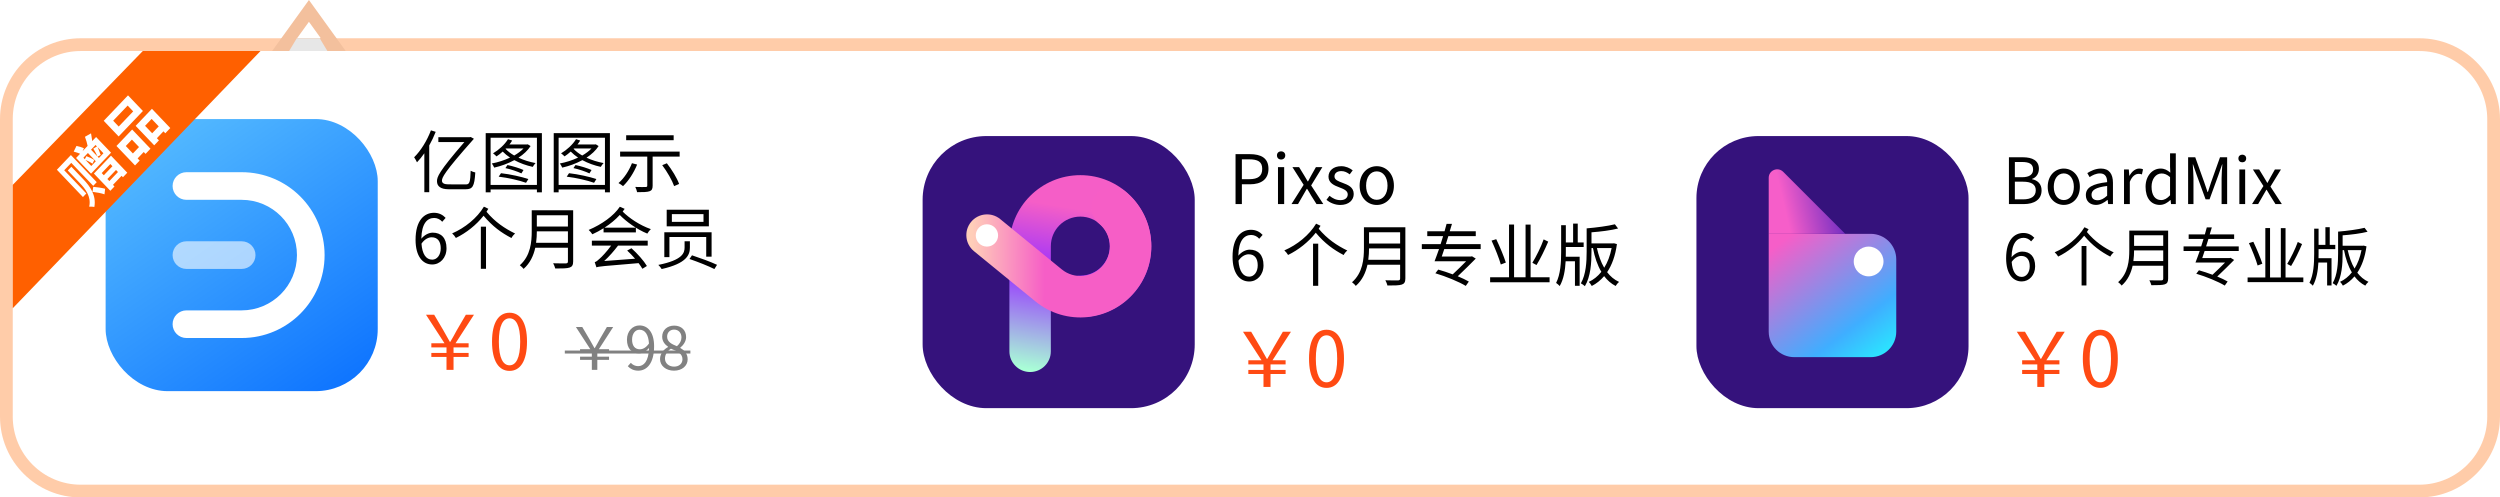 <svg width="588" height="117" viewBox="0 0 588 117" fill="none" xmlns="http://www.w3.org/2000/svg">
<path opacity="0.5" d="M19 10.5C9.335 10.5 1.5 18.335 1.5 28V98C1.5 107.665 9.335 115.5 19 115.5H569C578.665 115.5 586.5 107.665 586.5 98V28C586.5 18.335 578.665 10.5 569 10.5H19Z" stroke="#FF9A54" stroke-width="3"/>
<path d="M479.172 91H480.828V87.958H484.374V87.004H480.828V85.708H484.374V84.736H481.296L485.634 78.022H483.726L481.602 81.658C481.008 82.774 480.666 83.386 480.054 84.412H479.964C479.388 83.386 479.046 82.792 478.416 81.658L476.274 78.022H474.348L478.704 84.736H475.608V85.708H479.172V87.004H475.608V87.958H479.172V91ZM494.004 91.234C496.506 91.234 498.108 88.948 498.108 84.358C498.108 79.786 496.506 77.554 494.004 77.554C491.484 77.554 489.882 79.768 489.882 84.358C489.882 88.948 491.484 91.234 494.004 91.234ZM494.004 89.92C492.492 89.92 491.484 88.246 491.484 84.358C491.484 80.506 492.492 78.868 494.004 78.868C495.498 78.868 496.506 80.506 496.506 84.358C496.506 88.246 495.498 89.92 494.004 89.92Z" fill="#FF4A13"/>
<path d="M472.5 48H476.01C478.47 48 480.18 46.935 480.18 44.775C480.18 43.275 479.25 42.405 477.945 42.15V42.075C478.965 41.745 479.55 40.785 479.55 39.69C479.55 37.755 478.005 36.99 475.77 36.99H472.5V48ZM473.895 41.685V38.1H475.59C477.3 38.1 478.185 38.58 478.185 39.87C478.185 40.98 477.42 41.685 475.53 41.685H473.895ZM473.895 46.89V42.735H475.815C477.735 42.735 478.815 43.365 478.815 44.73C478.815 46.215 477.705 46.89 475.815 46.89H473.895ZM485.403 48.195C487.398 48.195 489.183 46.635 489.183 43.935C489.183 41.22 487.398 39.645 485.403 39.645C483.408 39.645 481.623 41.22 481.623 43.935C481.623 46.635 483.408 48.195 485.403 48.195ZM485.403 47.055C483.993 47.055 483.048 45.81 483.048 43.935C483.048 42.06 483.993 40.785 485.403 40.785C486.813 40.785 487.773 42.06 487.773 43.935C487.773 45.81 486.813 47.055 485.403 47.055ZM492.976 48.195C493.981 48.195 494.896 47.67 495.676 47.025H495.721L495.841 48H496.966V42.99C496.966 40.98 496.126 39.645 494.146 39.645C492.841 39.645 491.686 40.23 490.936 40.71L491.476 41.655C492.121 41.22 492.976 40.785 493.921 40.785C495.256 40.785 495.601 41.79 495.601 42.84C492.136 43.23 490.591 44.115 490.591 45.885C490.591 47.355 491.611 48.195 492.976 48.195ZM493.366 47.1C492.556 47.1 491.926 46.725 491.926 45.795C491.926 44.745 492.856 44.07 495.601 43.74V46.02C494.806 46.725 494.161 47.1 493.366 47.1ZM499.568 48H500.933V42.765C501.473 41.37 502.313 40.89 502.988 40.89C503.318 40.89 503.513 40.92 503.783 41.025L504.038 39.825C503.783 39.69 503.528 39.645 503.168 39.645C502.253 39.645 501.428 40.305 500.858 41.34H500.813L500.693 39.855H499.568V48ZM507.997 48.195C508.972 48.195 509.827 47.67 510.472 47.04H510.517L510.637 48H511.747V36.06H510.397V39.195L510.457 40.605C509.737 40.005 509.122 39.645 508.162 39.645C506.302 39.645 504.637 41.295 504.637 43.935C504.637 46.65 505.957 48.195 507.997 48.195ZM508.297 47.055C506.857 47.055 506.047 45.885 506.047 43.92C506.047 42.06 507.082 40.8 508.402 40.8C509.077 40.8 509.692 41.04 510.397 41.655V45.93C509.707 46.68 509.047 47.055 508.297 47.055ZM514.644 48H515.904V41.91C515.904 40.965 515.799 39.63 515.739 38.67H515.799L516.669 41.175L518.754 46.89H519.684L521.769 41.175L522.639 38.67H522.699C522.624 39.63 522.519 40.965 522.519 41.91V48H523.824V36.99H522.144L520.044 42.885C519.789 43.65 519.549 44.415 519.294 45.18H519.219C518.949 44.415 518.694 43.65 518.439 42.885L516.324 36.99H514.644V48ZM526.696 48H528.061V39.855H526.696V48ZM527.386 38.175C527.926 38.175 528.301 37.815 528.301 37.26C528.301 36.735 527.926 36.375 527.386 36.375C526.846 36.375 526.471 36.735 526.471 37.26C526.471 37.815 526.846 38.175 527.386 38.175ZM529.672 48H531.112L532.207 46.095C532.492 45.6 532.762 45.105 533.047 44.64H533.122C533.422 45.105 533.722 45.6 533.992 46.095L535.192 48H536.692L534.007 43.89L536.482 39.855H535.057L534.052 41.64C533.812 42.105 533.572 42.555 533.317 43.005H533.257C532.987 42.555 532.702 42.105 532.447 41.64L531.352 39.855H529.882L532.357 43.755L529.672 48ZM475.395 60.195C476.73 60.195 477.39 61.14 477.39 62.625C477.39 64.125 476.565 65.13 475.515 65.13C474.135 65.13 473.31 63.885 473.145 61.605C473.82 60.6 474.705 60.195 475.395 60.195ZM475.515 66.195C477.225 66.195 478.665 64.755 478.665 62.625C478.665 60.33 477.48 59.175 475.62 59.175C474.75 59.175 473.79 59.685 473.115 60.51C473.175 57.09 474.45 55.935 475.95 55.935C476.625 55.935 477.285 56.25 477.72 56.775L478.47 55.92C477.87 55.275 477.045 54.795 475.905 54.795C473.775 54.795 471.84 56.445 471.84 60.75C471.84 64.38 473.4 66.195 475.515 66.195ZM489.59 67.14H490.73V57.855H489.59V67.14ZM490.265 53.445C488.765 55.95 486.08 58.125 483.26 59.34C483.56 59.595 483.905 60.03 484.085 60.345C486.365 59.235 488.585 57.495 490.19 55.44C492.155 57.795 494.12 59.205 496.34 60.36C496.505 60.015 496.85 59.595 497.15 59.37C494.84 58.245 492.74 56.835 490.835 54.57C490.985 54.36 491.105 54.135 491.24 53.91L490.265 53.445ZM501.77 61.41C501.89 60.525 501.935 59.67 501.935 58.89H508.79V61.41H501.77ZM508.79 55.335V57.825H501.935V55.335H508.79ZM509.945 54.24H500.81V58.83C500.81 61.215 500.57 64.26 498.185 66.36C498.41 66.525 498.86 66.93 499.01 67.17C500.465 65.895 501.215 64.2 501.59 62.505H508.79V65.505C508.79 65.835 508.67 65.94 508.325 65.955C507.98 65.955 506.78 65.97 505.535 65.925C505.715 66.24 505.925 66.765 506 67.08C507.605 67.08 508.595 67.065 509.165 66.87C509.72 66.69 509.945 66.3 509.945 65.52V54.24ZM526.55 59.04V57.96H518.87C519.05 57.375 519.23 56.775 519.425 56.19H525.47V55.125H519.725C519.905 54.555 520.07 54 520.22 53.49H519.035C518.915 54 518.75 54.555 518.585 55.125H514.775V56.19H518.27C518.105 56.775 517.91 57.375 517.715 57.96H513.575V59.04H517.37C517.01 60.045 516.68 60.99 516.38 61.74H523.34C522.5 62.61 521.39 63.675 520.385 64.62C519.29 64.215 518.18 63.84 517.19 63.57L516.56 64.38C518.855 65.055 521.81 66.27 523.265 67.17L523.94 66.21C523.31 65.835 522.455 65.445 521.495 65.04C522.875 63.735 524.39 62.25 525.47 61.14L524.63 60.63L524.435 60.69H517.97C518.15 60.18 518.33 59.625 518.525 59.04H526.55ZM540.44 56.91C539.855 58.56 538.775 60.72 537.95 62.07L538.865 62.565C539.72 61.185 540.725 59.115 541.445 57.405L540.44 56.91ZM532.1 62.025C531.695 60.72 530.78 58.53 529.985 56.865L528.95 57.18C529.73 58.875 530.63 61.125 530.99 62.445L532.1 62.025ZM537.56 65.265V53.655H536.45V65.265H533.915V53.64H532.805V65.265H528.635V66.36H541.745V65.265H537.56ZM545.33 58.59H549.26V57.585H547.955V53.43H546.935V57.585H545.33V53.775H544.295V59.685C544.295 61.935 544.16 64.62 543.185 66.51C543.425 66.675 543.815 66.99 543.98 67.2C544.85 65.685 545.18 63.72 545.285 61.74H547.34V67.14H548.375V60.735H545.315C545.33 60.375 545.33 60.015 545.33 59.67V58.59ZM555.425 58.83C555.095 60.525 554.525 61.995 553.79 63.165C553.055 61.935 552.545 60.435 552.185 58.83H555.425ZM555.935 57.765L555.755 57.795H550.985V55.35C553.01 55.2 555.26 54.915 556.85 54.51L556.145 53.58C554.645 53.955 552.11 54.3 549.92 54.48V59.61C549.92 61.83 549.785 64.62 548.645 66.6C548.915 66.735 549.32 67.035 549.53 67.23C550.805 65.1 550.985 62.115 550.985 59.61V58.83H551.315C551.69 60.825 552.29 62.61 553.16 64.065C552.365 65.07 551.405 65.82 550.385 66.285C550.61 66.495 550.895 66.9 551.045 67.185C552.08 66.66 552.98 65.94 553.775 65.01C554.465 65.925 555.305 66.66 556.31 67.185C556.49 66.885 556.805 66.495 557.06 66.285C556.01 65.805 555.14 65.07 554.435 64.14C555.485 62.58 556.25 60.525 556.595 57.945L555.935 57.765Z" fill="black"/>
<g clip-path="url(#clip0_1542_9329)" filter="url(#filter0_i_1542_9329)">
<g clip-path="url(#clip1_1542_9329)">
<rect width="64" height="64" transform="translate(399 32)" fill="#35127C"/>
<path d="M416 55H440C443.314 55 446 57.686 446 61V78C446 81.314 443.314 84 440 84H422C418.686 84 416 81.314 416 78V55Z" fill="url(#paint0_linear_1542_9329)"/>
<path d="M416 41.828C416 40.046 418.154 39.154 419.414 40.414L434 55H416V41.828Z" fill="url(#paint1_linear_1542_9329)"/>
<path d="M443 61.5C443 63.433 441.433 65 439.5 65C437.567 65 436 63.433 436 61.5C436 59.567 437.567 58 439.5 58C441.433 58 443 59.567 443 61.5Z" fill="white"/>
</g>
</g>
<path d="M105.016 87H106.672V83.958H110.218V83.004H106.672V81.708H110.218V80.736H107.14L111.478 74.022H109.57L107.446 77.658C106.852 78.774 106.51 79.386 105.898 80.412H105.808C105.232 79.386 104.89 78.792 104.26 77.658L102.118 74.022H100.192L104.548 80.736H101.452V81.708H105.016V83.004H101.452V83.958H105.016V87ZM119.848 87.234C122.35 87.234 123.952 84.948 123.952 80.358C123.952 75.786 122.35 73.554 119.848 73.554C117.328 73.554 115.726 75.768 115.726 80.358C115.726 84.948 117.328 87.234 119.848 87.234ZM119.848 85.92C118.336 85.92 117.328 84.246 117.328 80.358C117.328 76.506 118.336 74.868 119.848 74.868C121.342 74.868 122.35 76.506 122.35 80.358C122.35 84.246 121.342 85.92 119.848 85.92Z" fill="#FF4A13"/>
<path d="M139.2 87H140.488V84.634H143.246V83.892H140.488V82.884H143.246V82.128H140.852L144.226 76.906H142.742L141.09 79.734C140.628 80.602 140.362 81.078 139.886 81.876H139.816C139.368 81.078 139.102 80.616 138.612 79.734L136.946 76.906H135.448L138.836 82.128H136.428V82.884H139.2V83.892H136.428V84.634H139.2V87ZM148.664 79.874C148.664 78.474 149.42 77.55 150.4 77.55C151.716 77.55 152.5 78.67 152.64 80.784C151.982 81.75 151.198 82.156 150.498 82.156C149.28 82.156 148.664 81.26 148.664 79.874ZM150.12 87.182C152.052 87.182 153.844 85.586 153.844 81.428C153.844 78.166 152.374 76.542 150.4 76.542C148.804 76.542 147.46 77.886 147.46 79.874C147.46 82.002 148.58 83.108 150.288 83.108C151.142 83.108 152.024 82.618 152.654 81.848C152.556 85.026 151.408 86.118 150.078 86.118C149.42 86.118 148.79 85.824 148.37 85.334L147.656 86.132C148.23 86.734 149.014 87.182 150.12 87.182ZM158.516 87.182C160.448 87.182 161.736 86.02 161.736 84.522C161.736 83.122 160.896 82.352 160 81.834V81.764C160.616 81.288 161.372 80.364 161.372 79.286C161.372 77.704 160.308 76.584 158.558 76.584C156.962 76.584 155.744 77.62 155.744 79.188C155.744 80.266 156.374 81.036 157.13 81.554V81.624C156.192 82.128 155.24 83.08 155.24 84.452C155.24 86.034 156.626 87.182 158.516 87.182ZM159.216 81.428C158.012 80.952 156.906 80.42 156.906 79.188C156.906 78.194 157.592 77.522 158.544 77.522C159.65 77.522 160.28 78.348 160.28 79.356C160.28 80.112 159.916 80.812 159.216 81.428ZM158.544 86.23C157.312 86.23 156.402 85.432 156.402 84.34C156.402 83.36 156.976 82.548 157.802 82.016C159.258 82.604 160.518 83.122 160.518 84.494C160.518 85.516 159.72 86.23 158.544 86.23Z" fill="#818181"/>
<path d="M132.844 82.45H162.38V83.15H132.844V82.45Z" fill="#818181"/>
<path d="M101.356 30.656C100.444 33.072 98.972 35.456 97.404 36.992C97.612 37.264 97.948 37.888 98.076 38.176C98.668 37.568 99.26 36.832 99.804 36.048V45.2H100.956V34.208C101.532 33.184 102.06 32.08 102.476 31.008L101.356 30.656ZM105.436 43.36C104.54 43.36 103.948 43.104 103.948 42.512C103.948 41.776 104.348 40.656 111.292 32.832C111.356 32.768 111.42 32.704 111.468 32.64L110.716 32.224L110.428 32.272H103.1V33.408H109.228C103.068 40.512 102.78 41.648 102.78 42.64C102.78 43.792 103.628 44.512 105.516 44.512H109.532C111.132 44.512 111.596 43.904 111.788 40.56C111.452 40.496 111.004 40.336 110.7 40.16C110.62 42.864 110.428 43.376 109.58 43.376L105.436 43.36ZM117.292 41.552C119.468 41.808 122.22 42.448 123.724 42.992L124.268 42.112C122.716 41.584 119.98 40.976 117.836 40.736L117.292 41.552ZM118.876 39.536C120.14 39.808 121.756 40.352 122.636 40.784L123.132 39.984C122.236 39.584 120.636 39.072 119.356 38.816L118.876 39.536ZM119.004 34.912H123.132C122.556 35.52 121.804 36.08 120.94 36.576C120.124 36.112 119.436 35.584 118.908 35.008L119.004 34.912ZM124.124 33.936L123.932 33.984H119.82C120.06 33.68 120.284 33.376 120.46 33.056L119.484 32.736C118.684 34.032 117.324 35.264 115.964 36.064C116.204 36.224 116.604 36.592 116.78 36.784C117.276 36.464 117.756 36.08 118.236 35.648C118.732 36.16 119.324 36.64 119.964 37.072C118.604 37.696 117.084 38.192 115.676 38.448C115.868 38.688 116.124 39.152 116.236 39.424C117.804 39.072 119.468 38.48 120.972 37.664C122.3 38.384 123.804 38.928 125.308 39.248C125.452 38.976 125.756 38.56 125.964 38.352C124.572 38.096 123.164 37.664 121.948 37.088C123.116 36.32 124.124 35.408 124.796 34.352L124.124 33.936ZM115.388 43.504V32.4H126.284V43.504H115.388ZM114.236 31.312V45.232H115.388V44.56H126.284V45.232H127.452V31.312H114.236ZM133.292 41.552C135.468 41.808 138.22 42.448 139.724 42.992L140.268 42.112C138.716 41.584 135.98 40.976 133.836 40.736L133.292 41.552ZM134.876 39.536C136.14 39.808 137.756 40.352 138.636 40.784L139.132 39.984C138.236 39.584 136.636 39.072 135.356 38.816L134.876 39.536ZM135.004 34.912H139.132C138.556 35.52 137.804 36.08 136.94 36.576C136.124 36.112 135.436 35.584 134.908 35.008L135.004 34.912ZM140.124 33.936L139.932 33.984H135.82C136.06 33.68 136.284 33.376 136.46 33.056L135.484 32.736C134.684 34.032 133.324 35.264 131.964 36.064C132.204 36.224 132.604 36.592 132.78 36.784C133.276 36.464 133.756 36.08 134.236 35.648C134.732 36.16 135.324 36.64 135.964 37.072C134.604 37.696 133.084 38.192 131.676 38.448C131.868 38.688 132.124 39.152 132.236 39.424C133.804 39.072 135.468 38.48 136.972 37.664C138.3 38.384 139.804 38.928 141.308 39.248C141.452 38.976 141.756 38.56 141.964 38.352C140.572 38.096 139.164 37.664 137.948 37.088C139.116 36.32 140.124 35.408 140.796 34.352L140.124 33.936ZM131.388 43.504V32.4H142.284V43.504H131.388ZM130.236 31.312V45.232H131.388V44.56H142.284V45.232H143.452V31.312H130.236ZM158.444 31.808H147.276V32.976H158.444V31.808ZM148.636 38.384C147.932 40.192 146.78 41.936 145.468 43.056C145.772 43.216 146.316 43.584 146.54 43.776C147.82 42.56 149.068 40.656 149.852 38.704L148.636 38.384ZM155.756 38.848C156.924 40.4 158.108 42.464 158.556 43.776L159.724 43.264C159.26 41.92 158.012 39.888 156.844 38.4L155.756 38.848ZM145.852 35.664V36.832H152.236V43.648C152.236 43.904 152.14 43.984 151.836 43.984C151.548 44 150.508 44 149.42 43.968C149.596 44.32 149.788 44.848 149.852 45.2C151.244 45.2 152.188 45.184 152.748 44.992C153.308 44.8 153.5 44.432 153.5 43.68V36.832H159.852V35.664H145.852ZM101.532 55.808C102.956 55.808 103.66 56.816 103.66 58.4C103.66 60 102.78 61.072 101.66 61.072C100.188 61.072 99.308 59.744 99.132 57.312C99.852 56.24 100.796 55.808 101.532 55.808ZM101.66 62.208C103.484 62.208 105.02 60.672 105.02 58.4C105.02 55.952 103.756 54.72 101.772 54.72C100.844 54.72 99.82 55.264 99.1 56.144C99.164 52.496 100.524 51.264 102.124 51.264C102.844 51.264 103.548 51.6 104.012 52.16L104.812 51.248C104.172 50.56 103.292 50.048 102.076 50.048C99.804 50.048 97.74 51.808 97.74 56.4C97.74 60.272 99.404 62.208 101.66 62.208ZM113.095 63.216H114.311V53.312H113.095V63.216ZM113.815 48.608C112.215 51.28 109.351 53.6 106.343 54.896C106.663 55.168 107.031 55.632 107.223 55.968C109.655 54.784 112.023 52.928 113.735 50.736C115.831 53.248 117.927 54.752 120.295 55.984C120.471 55.616 120.839 55.168 121.159 54.928C118.695 53.728 116.455 52.224 114.423 49.808C114.583 49.584 114.711 49.344 114.855 49.104L113.815 48.608ZM126.087 57.104C126.215 56.16 126.263 55.248 126.263 54.416H133.575V57.104H126.087ZM133.575 50.624V53.28H126.263V50.624H133.575ZM134.807 49.456H125.063V54.352C125.063 56.896 124.807 60.144 122.263 62.384C122.503 62.56 122.983 62.992 123.143 63.248C124.695 61.888 125.495 60.08 125.895 58.272H133.575V61.472C133.575 61.824 133.447 61.936 133.079 61.952C132.711 61.952 131.431 61.968 130.103 61.92C130.295 62.256 130.519 62.816 130.599 63.152C132.311 63.152 133.367 63.136 133.975 62.928C134.567 62.736 134.807 62.32 134.807 61.488V49.456ZM139.207 57.76H143.751C142.711 59.184 141.511 60.448 141.063 60.816C140.583 61.28 140.215 61.584 139.879 61.648C140.007 62 140.199 62.624 140.279 62.88C140.871 62.656 141.767 62.592 150.199 61.888C150.551 62.368 150.871 62.832 151.095 63.216L152.151 62.56C151.447 61.36 149.943 59.664 148.519 58.384L147.511 58.928C148.119 59.488 148.791 60.176 149.367 60.848L142.103 61.392C143.255 60.352 144.375 59.072 145.367 57.76H152.343V56.608H139.207V57.76ZM145.783 48.624C144.359 50.768 141.559 52.768 138.455 54.08C138.727 54.32 139.143 54.8 139.319 55.104C140.247 54.688 141.127 54.208 141.959 53.68V54.656H149.559V53.552H142.167C143.543 52.672 144.775 51.648 145.767 50.56C147.271 52.112 149.767 53.936 152.247 54.944C152.439 54.608 152.807 54.128 153.079 53.888C150.503 53.008 147.911 51.248 146.455 49.76C146.599 49.552 146.759 49.328 146.919 49.12L145.783 48.624ZM158.023 50.368H165.463V52.176H158.023V50.368ZM156.807 49.328V53.232H166.727V49.328H156.807ZM161.015 56.752V58.208C161.015 59.472 160.567 61.168 154.839 62.304C155.111 62.544 155.479 63.024 155.623 63.28C161.543 61.952 162.263 59.904 162.263 58.24V56.752H161.015ZM162.167 60.912C164.119 61.584 166.711 62.608 168.023 63.28L168.647 62.288C167.255 61.616 164.647 60.672 162.759 60.048L162.167 60.912ZM156.247 54.624V60.48H157.447V55.744H166.103V60.368H167.367V54.624H156.247Z" fill="black"/>
<g clip-path="url(#clip2_1542_9329)" filter="url(#filter1_i_1542_9329)">
<g clip-path="url(#clip3_1542_9329)">
<rect width="64" height="64" transform="translate(24.844 28)" fill="url(#paint2_linear_1542_9329)"/>
<path d="M56.844 63.25H43.844C42.049 63.25 40.594 61.795 40.594 60C40.594 58.205 42.049 56.75 43.844 56.75H56.844C58.639 56.75 60.094 58.205 60.094 60C60.094 61.795 58.639 63.25 56.844 63.25Z" fill="white" fill-opacity="0.6"/>
<path d="M56.844 47H43.844C42.049 47 40.594 45.545 40.594 43.75C40.594 41.955 42.049 40.5 43.844 40.5H56.844C67.614 40.5 76.344 49.231 76.344 60C76.344 70.77 67.614 79.5 56.844 79.5H43.844C42.049 79.5 40.594 78.045 40.594 76.25C40.594 74.455 42.049 73 43.844 73H56.844C64.024 73 69.844 67.18 69.844 60C69.844 52.82 64.024 47 56.844 47Z" fill="white"/>
</g>
</g>
<path d="M3 43.478L33.583 12L61.267 12L3 72.5L3 43.478Z" fill="url(#paint3_linear_1542_9329)"/>
<path d="M24.096 41.554L24.937 42.436L27.614 39.63L26.773 38.748L24.096 41.554ZM17.332 35.658C17.922 35.81 18.685 36.064 19.1 36.276L19.738 34.858C19.294 34.656 18.579 34.433 17.989 34.321L17.332 35.658ZM19.98 32.174C20.241 32.832 20.531 33.845 20.666 34.575L21.777 34.038C21.729 33.339 21.574 32.326 21.41 31.363L19.98 32.174ZM15.941 40.096L18.811 43.104C19.999 44.35 21.536 46.224 20.975 48.615C21.323 48.575 21.874 48.605 22.193 48.676C22.705 45.91 21.11 43.752 19.661 42.233L16.781 39.214L15.941 40.096ZM21.758 45.12C22.695 45.231 23.913 45.454 24.579 45.708L24.724 44.401C24.058 44.188 22.859 44.026 21.932 43.945L21.758 45.12ZM13.38 39.923L19.506 46.346L20.308 45.505L15.1 40.045L16.762 38.303L21.922 43.712L22.753 42.841L16.675 36.469L13.38 39.923ZM22.086 40.825L25.952 44.877L26.928 43.854L23.922 40.703L25.952 38.576L28.918 41.686L29.933 40.622L26.106 36.611L22.086 40.825ZM25.343 42.983L26.193 43.874L29.063 40.865L28.213 39.974L25.343 42.983ZM20.27 35.557L22.869 38.282L23.604 37.512L21.004 34.787L20.27 35.557ZM19.613 37.097L22.473 34.098L24.328 36.043L21.468 39.042L19.613 37.097ZM17.892 37.158L21.41 40.845L26.116 35.912L22.599 32.224L17.892 37.158ZM19.912 37.512C20.54 37.786 21.323 38.181 21.748 38.505L22.173 37.634C21.758 37.34 20.965 36.955 20.328 36.732L19.912 37.512ZM21.941 34.959C22.28 35.476 22.695 36.276 22.956 36.834L23.681 36.438C23.497 35.902 23.169 35.111 22.879 34.402L21.941 34.959ZM26.618 28.395L30.02 24.829L31.324 26.197L27.923 29.763L26.618 28.395ZM24.396 28.415L27.904 32.093L33.615 26.106L30.107 22.428L24.396 28.415ZM27.392 34.331L31.759 38.91L32.851 37.766L29.585 34.342L31.025 32.832L34.233 36.195L35.393 34.98L31.083 30.462L27.392 34.331ZM31.904 29.601L36.272 34.179L37.383 33.014L34.117 29.59L35.663 27.97L38.881 31.343L40.05 30.117L35.731 25.589L31.904 29.601ZM30.648 36.732L31.759 37.897L34.291 35.243L33.18 34.078L30.648 36.732ZM35.209 31.951L36.32 33.116L39.026 30.279L37.915 29.114L35.209 31.951Z" fill="white"/>
<path d="M66.932 10.5L72.66 2.563L78.388 10.5H66.932Z" stroke="#F3C09D" stroke-width="3"/>
<path d="M69.8 9H75.2L77 12H68L69.8 9Z" fill="#E7E7E7"/>
<path d="M297.172 91H298.828V87.958H302.374V87.004H298.828V85.708H302.374V84.736H299.296L303.634 78.022H301.726L299.602 81.658C299.008 82.774 298.666 83.386 298.054 84.412H297.964C297.388 83.386 297.046 82.792 296.416 81.658L294.274 78.022H292.348L296.704 84.736H293.608V85.708H297.172V87.004H293.608V87.958H297.172V91ZM312.004 91.234C314.506 91.234 316.108 88.948 316.108 84.358C316.108 79.786 314.506 77.554 312.004 77.554C309.484 77.554 307.882 79.768 307.882 84.358C307.882 88.948 309.484 91.234 312.004 91.234ZM312.004 89.92C310.492 89.92 309.484 88.246 309.484 84.358C309.484 80.506 310.492 78.868 312.004 78.868C313.498 78.868 314.506 80.506 314.506 84.358C314.506 88.246 313.498 89.92 312.004 89.92Z" fill="#FF4A13"/>
<path d="M290.6 48H292.088V43.344H294.024C296.6 43.344 298.344 42.192 298.344 39.712C298.344 37.152 296.584 36.256 293.96 36.256H290.6V48ZM292.088 42.144V37.472H293.768C295.832 37.472 296.872 38.016 296.872 39.712C296.872 41.392 295.896 42.144 293.832 42.144H292.088ZM300.581 48H302.037V39.312H300.581V48ZM301.317 37.52C301.893 37.52 302.293 37.136 302.293 36.544C302.293 35.984 301.893 35.6 301.317 35.6C300.741 35.6 300.341 35.984 300.341 36.544C300.341 37.136 300.741 37.52 301.317 37.52ZM303.756 48H305.292L306.46 45.968C306.764 45.44 307.052 44.912 307.356 44.416H307.436C307.756 44.912 308.076 45.44 308.364 45.968L309.644 48H311.244L308.38 43.616L311.02 39.312H309.5L308.428 41.216C308.172 41.712 307.916 42.192 307.644 42.672H307.58C307.292 42.192 306.988 41.712 306.716 41.216L305.548 39.312H303.98L306.62 43.472L303.756 48ZM315.228 48.208C317.276 48.208 318.396 47.04 318.396 45.632C318.396 43.984 317.004 43.472 315.74 42.992C314.764 42.624 313.868 42.32 313.868 41.488C313.868 40.816 314.38 40.24 315.484 40.24C316.252 40.24 316.86 40.56 317.452 41.008L318.156 40.064C317.484 39.536 316.54 39.088 315.468 39.088C313.58 39.088 312.46 40.176 312.46 41.552C312.46 43.024 313.788 43.616 315.004 44.064C315.964 44.432 316.988 44.816 316.988 45.712C316.988 46.464 316.428 47.072 315.276 47.072C314.236 47.072 313.452 46.656 312.7 46.048L311.98 47.008C312.812 47.696 313.996 48.208 315.228 48.208ZM323.817 48.208C325.945 48.208 327.849 46.544 327.849 43.664C327.849 40.768 325.945 39.088 323.817 39.088C321.689 39.088 319.785 40.768 319.785 43.664C319.785 46.544 321.689 48.208 323.817 48.208ZM323.817 46.992C322.313 46.992 321.305 45.664 321.305 43.664C321.305 41.664 322.313 40.304 323.817 40.304C325.321 40.304 326.345 41.664 326.345 43.664C326.345 45.664 325.321 46.992 323.817 46.992ZM293.688 59.808C295.112 59.808 295.816 60.816 295.816 62.4C295.816 64 294.936 65.072 293.816 65.072C292.344 65.072 291.464 63.744 291.288 61.312C292.008 60.24 292.952 59.808 293.688 59.808ZM293.816 66.208C295.64 66.208 297.176 64.672 297.176 62.4C297.176 59.952 295.912 58.72 293.928 58.72C293 58.72 291.976 59.264 291.256 60.144C291.32 56.496 292.68 55.264 294.28 55.264C295 55.264 295.704 55.6 296.168 56.16L296.968 55.248C296.328 54.56 295.448 54.048 294.232 54.048C291.96 54.048 289.896 55.808 289.896 60.4C289.896 64.272 291.56 66.208 293.816 66.208ZM308.829 67.216H310.045V57.312H308.829V67.216ZM309.549 52.608C307.949 55.28 305.085 57.6 302.077 58.896C302.397 59.168 302.765 59.632 302.957 59.968C305.389 58.784 307.757 56.928 309.469 54.736C311.565 57.248 313.661 58.752 316.029 59.984C316.205 59.616 316.573 59.168 316.893 58.928C314.429 57.728 312.189 56.224 310.157 53.808C310.317 53.584 310.445 53.344 310.589 53.104L309.549 52.608ZM321.821 61.104C321.949 60.16 321.997 59.248 321.997 58.416H329.309V61.104H321.821ZM329.309 54.624V57.28H321.997V54.624H329.309ZM330.541 53.456H320.797V58.352C320.797 60.896 320.541 64.144 317.997 66.384C318.237 66.56 318.717 66.992 318.877 67.248C320.429 65.888 321.229 64.08 321.629 62.272H329.309V65.472C329.309 65.824 329.181 65.936 328.813 65.952C328.445 65.952 327.165 65.968 325.837 65.92C326.029 66.256 326.253 66.816 326.333 67.152C328.045 67.152 329.101 67.136 329.709 66.928C330.301 66.736 330.541 66.32 330.541 65.488V53.456ZM348.253 58.576V57.424H340.061C340.253 56.8 340.445 56.16 340.653 55.536H347.101V54.4H340.973C341.165 53.792 341.341 53.2 341.501 52.656H340.237C340.109 53.2 339.933 53.792 339.757 54.4H335.693V55.536H339.421C339.245 56.16 339.037 56.8 338.829 57.424H334.413V58.576H338.461C338.077 59.648 337.725 60.656 337.405 61.456H344.829C343.933 62.384 342.749 63.52 341.677 64.528C340.509 64.096 339.325 63.696 338.269 63.408L337.597 64.272C340.045 64.992 343.197 66.288 344.749 67.248L345.469 66.224C344.797 65.824 343.885 65.408 342.861 64.976C344.333 63.584 345.949 62 347.101 60.816L346.205 60.272L345.997 60.336H339.101C339.293 59.792 339.485 59.2 339.693 58.576H348.253ZM363.069 56.304C362.445 58.064 361.293 60.368 360.413 61.808L361.389 62.336C362.301 60.864 363.373 58.656 364.141 56.832L363.069 56.304ZM354.173 61.76C353.741 60.368 352.765 58.032 351.917 56.256L350.813 56.592C351.645 58.4 352.605 60.8 352.989 62.208L354.173 61.76ZM359.997 65.216V52.832H358.813V65.216H356.109V52.816H354.925V65.216H350.477V66.384H364.461V65.216H359.997ZM368.285 58.096H372.477V57.024H371.085V52.592H369.997V57.024H368.285V52.96H367.181V59.264C367.181 61.664 367.037 64.528 365.997 66.544C366.253 66.72 366.669 67.056 366.845 67.28C367.773 65.664 368.125 63.568 368.237 61.456H370.429V67.216H371.533V60.384H368.269C368.285 60 368.285 59.616 368.285 59.248V58.096ZM379.053 58.352C378.701 60.16 378.093 61.728 377.309 62.976C376.525 61.664 375.981 60.064 375.597 58.352H379.053ZM379.597 57.216L379.405 57.248H374.317V54.64C376.477 54.48 378.877 54.176 380.573 53.744L379.821 52.752C378.221 53.152 375.517 53.52 373.181 53.712V59.184C373.181 61.552 373.037 64.528 371.821 66.64C372.109 66.784 372.541 67.104 372.765 67.312C374.125 65.04 374.317 61.856 374.317 59.184V58.352H374.669C375.069 60.48 375.709 62.384 376.637 63.936C375.789 65.008 374.765 65.808 373.677 66.304C373.917 66.528 374.221 66.96 374.381 67.264C375.485 66.704 376.445 65.936 377.293 64.944C378.029 65.92 378.925 66.704 379.997 67.264C380.189 66.944 380.525 66.528 380.797 66.304C379.677 65.792 378.749 65.008 377.997 64.016C379.117 62.352 379.933 60.16 380.301 57.408L379.597 57.216Z" fill="black"/>
<g filter="url(#filter2_i_1542_9329)">
<g clip-path="url(#clip4_1542_9329)">
<rect width="64" height="64" transform="translate(217 32)" fill="#35127C"/>
<path fill-rule="evenodd" clip-rule="evenodd" d="M254.1 50.946C250.267 50.946 247.16 54.053 247.16 57.885V82.625C247.16 85.317 244.978 87.5 242.285 87.5C239.593 87.5 237.41 85.317 237.41 82.625V57.885C237.41 48.668 244.882 41.196 254.1 41.196C263.317 41.196 270.789 48.668 270.789 57.885C270.789 67.103 263.317 74.575 254.1 74.575C251.407 74.575 249.225 72.392 249.225 69.7C249.225 67.007 251.407 64.825 254.1 64.825C257.932 64.825 261.039 61.718 261.039 57.885C261.039 54.053 257.932 50.946 254.1 50.946Z" fill="url(#paint4_linear_1542_9329)"/>
<path fill-rule="evenodd" clip-rule="evenodd" d="M259.476 62.364C257.051 65.332 252.679 65.772 249.712 63.347L235.241 51.522C233.156 49.819 230.085 50.128 228.381 52.212C226.677 54.297 226.987 57.368 229.071 59.072L243.542 70.897C250.68 76.729 261.194 75.671 267.026 68.533C272.858 61.396 271.8 50.882 264.663 45.05C262.578 43.346 259.507 43.655 257.803 45.74C256.099 47.825 256.408 50.896 258.493 52.6C261.461 55.025 261.901 59.396 259.476 62.364Z" fill="url(#paint5_linear_1542_9329)"/>
<path d="M234.75 55.375C234.75 56.825 233.575 58 232.125 58C230.675 58 229.5 56.825 229.5 55.375C229.5 53.925 230.675 52.75 232.125 52.75C233.575 52.75 234.75 53.925 234.75 55.375Z" fill="white"/>
</g>
</g>
<defs>
<filter id="filter0_i_1542_9329" x="399" y="32" width="64" height="64" filterUnits="userSpaceOnUse" color-interpolation-filters="sRGB">
<feFlood flood-opacity="0" result="BackgroundImageFix"/>
<feBlend mode="normal" in="SourceGraphic" in2="BackgroundImageFix" result="shape"/>
<feColorMatrix in="SourceAlpha" type="matrix" values="0 0 0 0 0 0 0 0 0 0 0 0 0 0 0 0 0 0 127 0" result="hardAlpha"/>
<feOffset/>
<feGaussianBlur stdDeviation="0.25"/>
<feComposite in2="hardAlpha" operator="arithmetic" k2="-1" k3="1"/>
<feColorMatrix type="matrix" values="0 0 0 0 0 0 0 0 0 0 0 0 0 0 0 0 0 0 0.24 0"/>
<feBlend mode="darken" in2="shape" result="effect1_innerShadow_1542_9329"/>
</filter>
<filter id="filter1_i_1542_9329" x="24.844" y="28" width="64" height="64" filterUnits="userSpaceOnUse" color-interpolation-filters="sRGB">
<feFlood flood-opacity="0" result="BackgroundImageFix"/>
<feBlend mode="normal" in="SourceGraphic" in2="BackgroundImageFix" result="shape"/>
<feColorMatrix in="SourceAlpha" type="matrix" values="0 0 0 0 0 0 0 0 0 0 0 0 0 0 0 0 0 0 127 0" result="hardAlpha"/>
<feOffset/>
<feGaussianBlur stdDeviation="0.5"/>
<feComposite in2="hardAlpha" operator="arithmetic" k2="-1" k3="1"/>
<feColorMatrix type="matrix" values="0 0 0 0 0 0 0 0 0 0 0 0 0 0 0 0 0 0 0.24 0"/>
<feBlend mode="darken" in2="shape" result="effect1_innerShadow_1542_9329"/>
</filter>
<filter id="filter2_i_1542_9329" x="217" y="32" width="64" height="64" filterUnits="userSpaceOnUse" color-interpolation-filters="sRGB">
<feFlood flood-opacity="0" result="BackgroundImageFix"/>
<feBlend mode="normal" in="SourceGraphic" in2="BackgroundImageFix" result="shape"/>
<feColorMatrix in="SourceAlpha" type="matrix" values="0 0 0 0 0 0 0 0 0 0 0 0 0 0 0 0 0 0 127 0" result="hardAlpha"/>
<feOffset/>
<feGaussianBlur stdDeviation="0.5"/>
<feComposite in2="hardAlpha" operator="arithmetic" k2="-1" k3="1"/>
<feColorMatrix type="matrix" values="0 0 0 0 0 0 0 0 0 0 0 0 0 0 0 0 0 0 0.24 0"/>
<feBlend mode="darken" in2="shape" result="effect1_innerShadow_1542_9329"/>
</filter>
<linearGradient id="paint0_linear_1542_9329" x1="421.5" y1="55" x2="446" y2="87" gradientUnits="userSpaceOnUse">
<stop stop-color="#F65EC8"/>
<stop offset="0.646" stop-color="#3FAEFF"/>
<stop offset="1" stop-color="#21FFFF"/>
</linearGradient>
<linearGradient id="paint1_linear_1542_9329" x1="421.5" y1="56.5" x2="443.725" y2="51.321" gradientUnits="userSpaceOnUse">
<stop stop-color="#F65EC9"/>
<stop offset="1" stop-color="#0D09BC"/>
</linearGradient>
<linearGradient id="paint2_linear_1542_9329" x1="66.909" y1="74.667" x2="4.663" y2="-15.873" gradientUnits="userSpaceOnUse">
<stop stop-color="#0066FF"/>
<stop offset="1" stop-color="#66CCFF"/>
</linearGradient>
<linearGradient id="paint3_linear_1542_9329" x1="-213.797" y1="26.556" x2="-196.767" y2="77.361" gradientUnits="userSpaceOnUse">
<stop stop-color="#FF7A00"/>
<stop offset="1" stop-color="#FF6000"/>
</linearGradient>
<linearGradient id="paint4_linear_1542_9329" x1="243.992" y1="87.347" x2="250.492" y2="48.713" gradientUnits="userSpaceOnUse">
<stop stop-color="#A9FFD6"/>
<stop offset="0.586" stop-color="#9831FF"/>
<stop offset="1" stop-color="#F55EC7"/>
</linearGradient>
<linearGradient id="paint5_linear_1542_9329" x1="228.661" y1="54.048" x2="256.379" y2="54.232" gradientUnits="userSpaceOnUse">
<stop stop-color="#FFCEB9"/>
<stop offset="0.617" stop-color="#F65EC6"/>
</linearGradient>
<clipPath id="clip0_1542_9329">
<rect width="64" height="64" fill="white" transform="translate(399 32)"/>
</clipPath>
<clipPath id="clip1_1542_9329">
<rect x="399" y="32" width="64" height="64" rx="14.602" fill="white"/>
</clipPath>
<clipPath id="clip2_1542_9329">
<rect width="64" height="64" fill="white" transform="translate(24.844 28)"/>
</clipPath>
<clipPath id="clip3_1542_9329">
<rect x="24.844" y="28" width="64" height="64" rx="14.602" fill="white"/>
</clipPath>
<clipPath id="clip4_1542_9329">
<rect x="217" y="32" width="64" height="64" rx="15" fill="white"/>
</clipPath>
</defs>
</svg>
